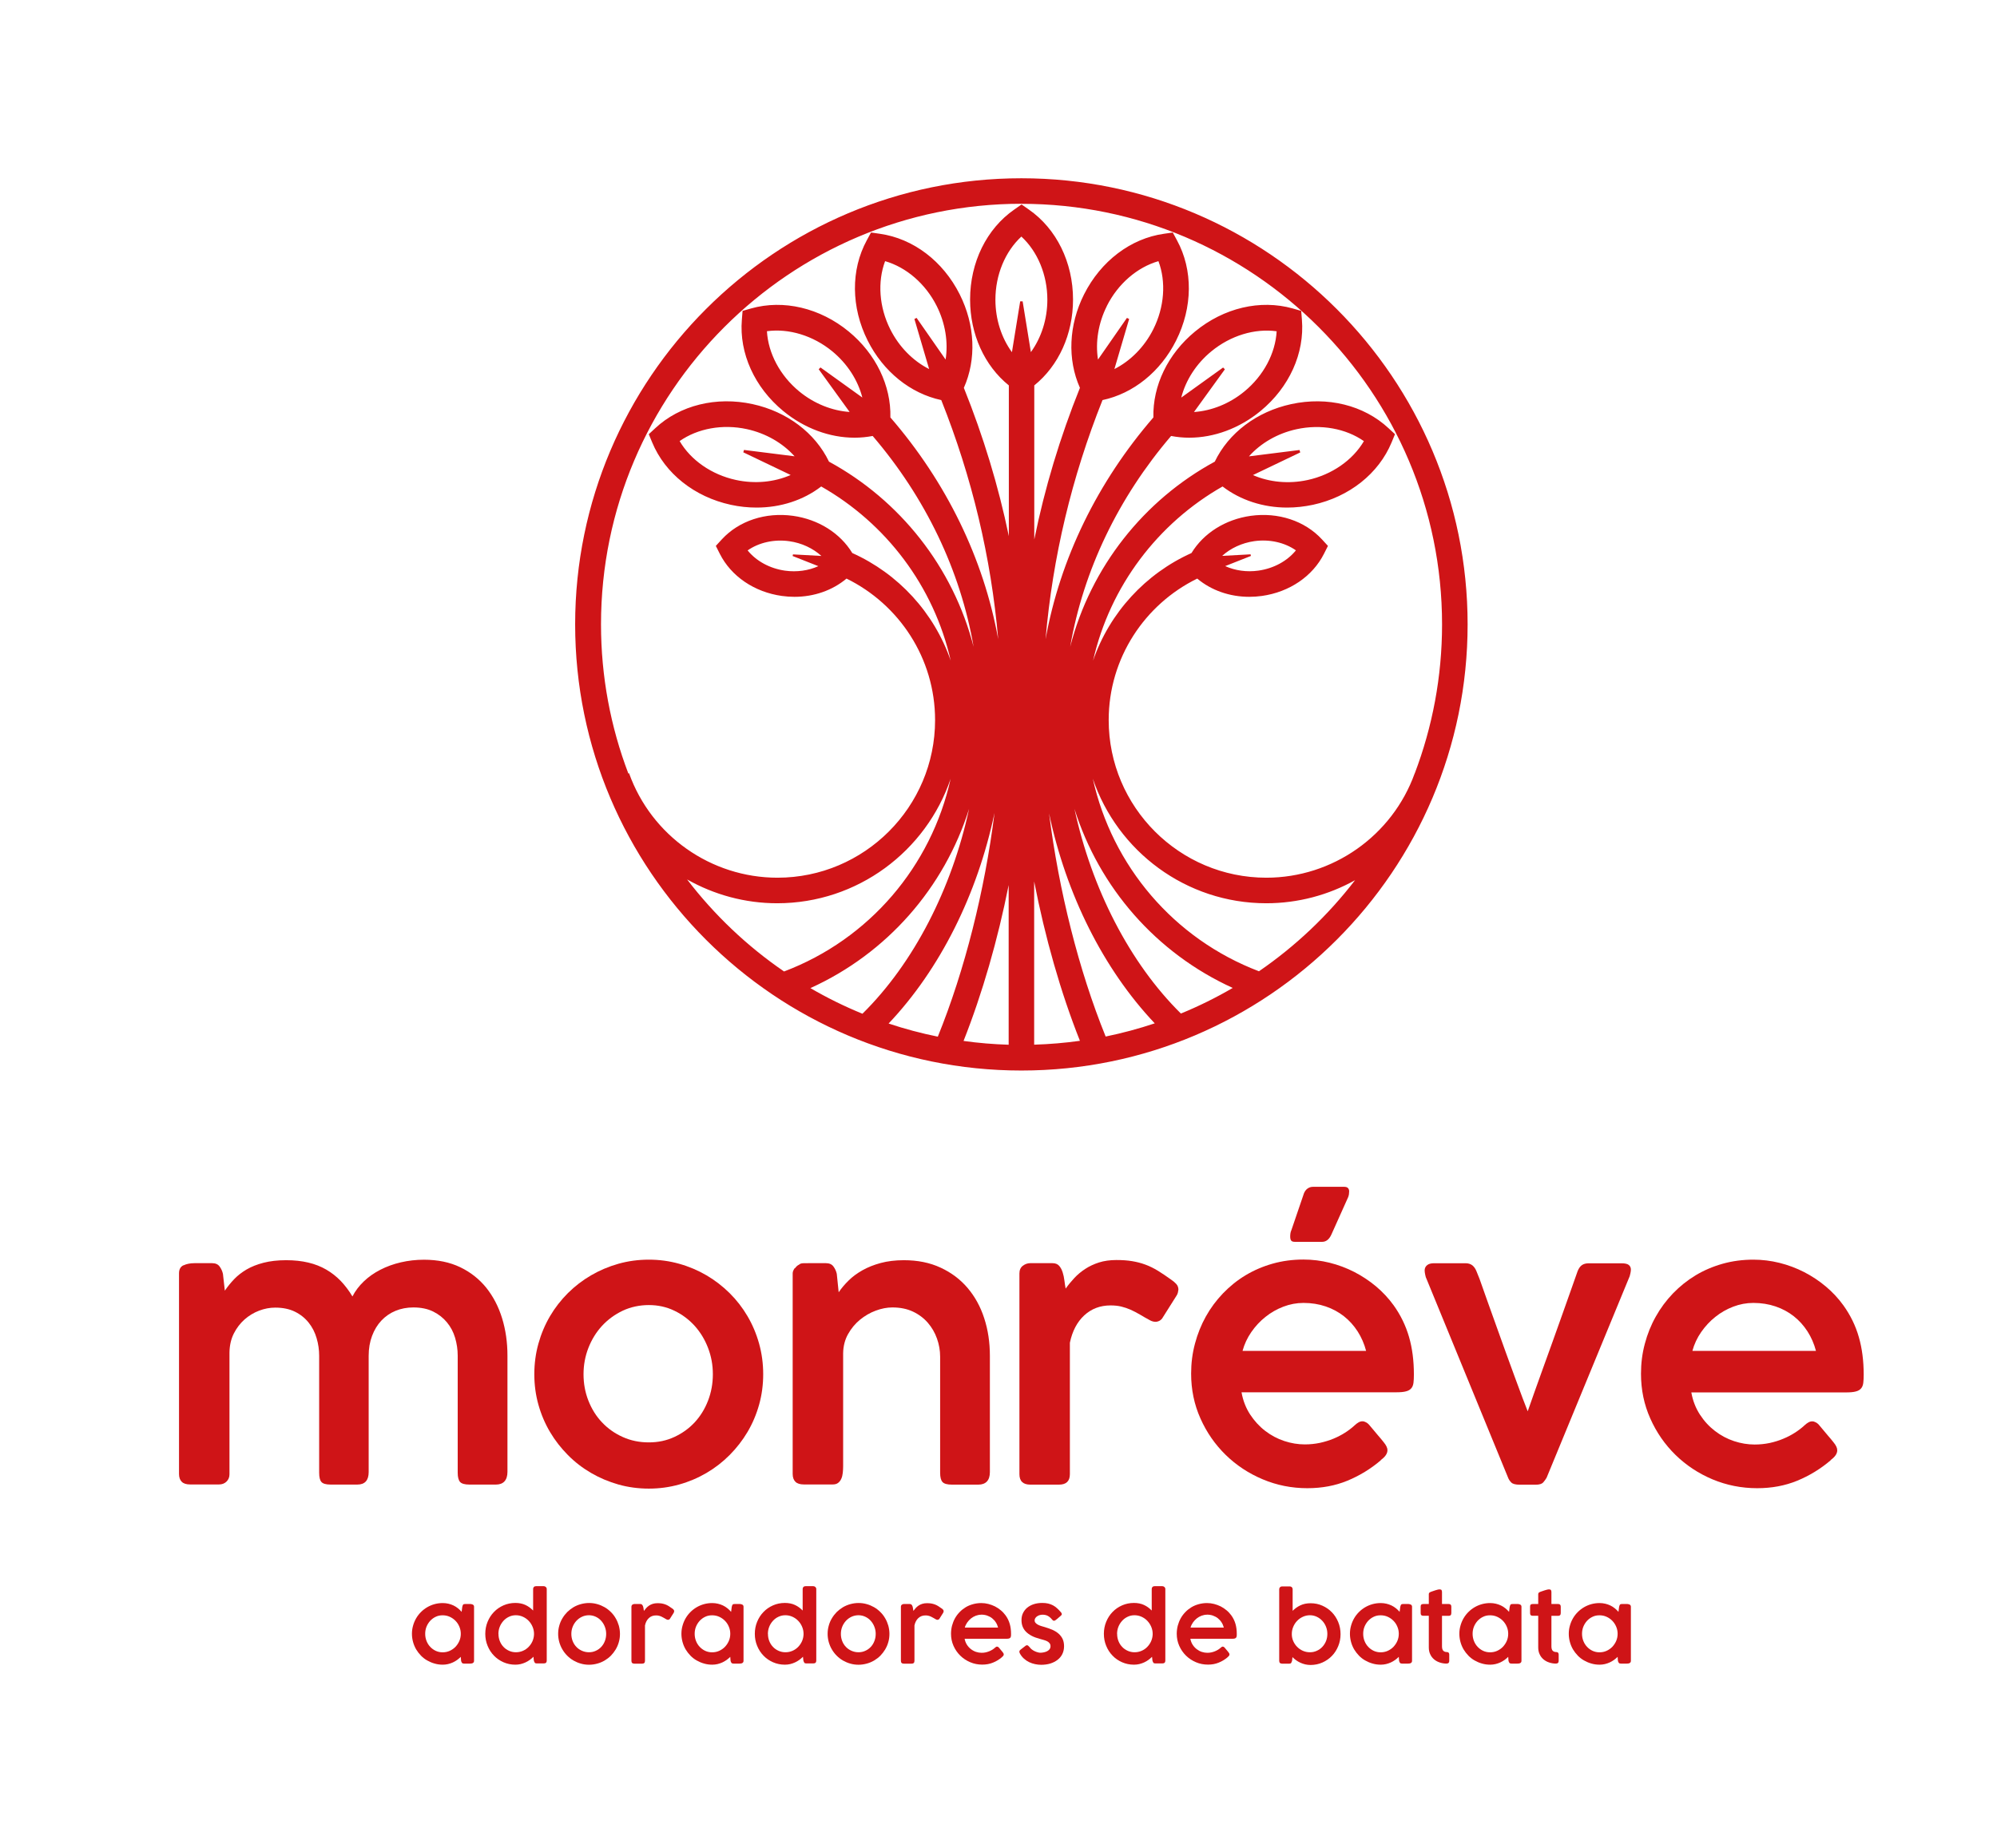 <svg width="336" height="311" viewBox="0 0 336 311" fill="none" xmlns="http://www.w3.org/2000/svg">
<path d="M30.87 212.95C31.37 212.71 31.99 212.58 32.73 212.58H35.69C36.26 212.58 36.68 212.77 36.95 213.14C37.22 213.51 37.41 213.93 37.51 214.38L37.83 217.21C38.28 216.54 38.8 215.9 39.39 215.28C39.98 214.66 40.68 214.12 41.49 213.64C42.3 213.17 43.25 212.79 44.34 212.51C45.43 212.23 46.69 212.08 48.14 212.08C49.51 212.08 50.75 212.21 51.87 212.48C52.99 212.74 53.99 213.14 54.89 213.66C55.79 214.18 56.6 214.82 57.33 215.57C58.05 216.33 58.71 217.19 59.3 218.18C59.77 217.26 60.41 216.41 61.21 215.65C62.01 214.88 62.94 214.23 63.99 213.69C65.04 213.15 66.19 212.73 67.44 212.44C68.69 212.15 69.99 212 71.34 212C73.65 212 75.68 212.42 77.43 213.26C79.18 214.1 80.64 215.26 81.82 216.72C82.99 218.19 83.88 219.9 84.48 221.85C85.08 223.81 85.38 225.9 85.38 228.13V247.7C85.38 248.4 85.21 248.94 84.88 249.3C84.55 249.66 84.07 249.84 83.44 249.84H78.98C78.2 249.84 77.67 249.69 77.41 249.4C77.15 249.11 77.01 248.59 77.01 247.85V228.15C77.01 227.11 76.86 226.11 76.57 225.13C76.28 224.15 75.82 223.29 75.2 222.54C74.58 221.79 73.81 221.18 72.88 220.72C71.95 220.26 70.84 220.03 69.55 220.03C68.47 220.03 67.47 220.22 66.55 220.6C65.63 220.98 64.84 221.53 64.17 222.24C63.5 222.95 62.98 223.81 62.6 224.82C62.22 225.83 62.03 226.94 62.03 228.18V247.73C62.03 249.14 61.39 249.84 60.12 249.84H55.63C54.85 249.84 54.33 249.69 54.08 249.4C53.82 249.11 53.7 248.59 53.7 247.85V228.18C53.7 227.16 53.56 226.17 53.27 225.2C52.99 224.23 52.55 223.37 51.95 222.61C51.35 221.85 50.59 221.23 49.65 220.76C48.71 220.29 47.59 220.06 46.3 220.06C45.4 220.06 44.5 220.23 43.6 220.57C42.7 220.91 41.88 221.41 41.15 222.05C40.42 222.7 39.81 223.49 39.34 224.42C38.87 225.36 38.63 226.42 38.61 227.61V248.1C38.61 248.61 38.44 249.02 38.11 249.34C37.78 249.66 37.36 249.82 36.85 249.82H32C31.35 249.82 30.88 249.67 30.58 249.37C30.28 249.07 30.12 248.63 30.12 248.06V214.29C30.12 213.62 30.37 213.17 30.87 212.93" fill="#CF1417"/>
<path d="M89.9 231.27C89.9 229.49 90.13 227.77 90.59 226.12C91.05 224.47 91.7 222.93 92.54 221.5C93.38 220.07 94.39 218.78 95.56 217.61C96.73 216.45 98.03 215.45 99.46 214.62C100.89 213.79 102.42 213.14 104.05 212.68C105.68 212.22 107.39 211.99 109.17 211.99C110.95 211.99 112.63 212.22 114.27 212.68C115.91 213.14 117.44 213.79 118.86 214.62C120.28 215.45 121.57 216.45 122.75 217.61C123.92 218.77 124.93 220.07 125.77 221.5C126.61 222.93 127.26 224.47 127.72 226.12C128.18 227.77 128.41 229.49 128.41 231.27C128.41 233.05 128.18 234.76 127.72 236.4C127.26 238.04 126.61 239.57 125.77 240.99C124.93 242.41 123.92 243.7 122.75 244.88C121.58 246.05 120.28 247.06 118.86 247.89C117.44 248.72 115.91 249.37 114.27 249.83C112.63 250.29 110.93 250.52 109.17 250.52C107.41 250.52 105.68 250.29 104.05 249.83C102.42 249.37 100.89 248.72 99.46 247.89C98.03 247.06 96.73 246.06 95.56 244.88C94.39 243.7 93.38 242.41 92.54 240.99C91.7 239.57 91.05 238.04 90.59 236.4C90.13 234.76 89.9 233.05 89.9 231.27ZM98.18 231.27C98.18 232.84 98.45 234.32 99 235.72C99.55 237.12 100.31 238.34 101.29 239.37C102.27 240.41 103.43 241.23 104.77 241.83C106.11 242.44 107.57 242.74 109.16 242.74C110.75 242.74 112.14 242.44 113.46 241.83C114.78 241.22 115.92 240.4 116.88 239.37C117.84 238.33 118.59 237.12 119.13 235.72C119.67 234.32 119.94 232.84 119.94 231.27C119.94 229.7 119.67 228.25 119.13 226.84C118.59 225.43 117.84 224.2 116.88 223.13C115.92 222.07 114.78 221.21 113.46 220.58C112.14 219.94 110.7 219.63 109.16 219.63C107.62 219.63 106.11 219.95 104.77 220.58C103.43 221.22 102.27 222.07 101.29 223.13C100.31 224.2 99.55 225.43 99 226.84C98.45 228.25 98.18 229.73 98.18 231.27Z" fill="#CF1417"/>
<path d="M133.76 213.43C133.99 213.12 134.22 212.92 134.43 212.84C134.59 212.68 134.82 212.6 135.13 212.59C135.44 212.59 135.74 212.58 136.01 212.58H138.97C139.54 212.58 139.96 212.77 140.23 213.14C140.5 213.51 140.69 213.92 140.79 214.37L141.11 217.48C141.56 216.81 142.11 216.16 142.77 215.51C143.42 214.86 144.2 214.29 145.1 213.78C146 213.27 147.03 212.86 148.18 212.55C149.33 212.24 150.64 212.08 152.08 212.08C154.39 212.08 156.44 212.49 158.25 213.33C160.05 214.16 161.57 215.3 162.8 216.75C164.03 218.2 164.97 219.9 165.6 221.86C166.24 223.82 166.55 225.92 166.55 228.17V247.74C166.55 248.44 166.38 248.97 166.05 249.32C165.72 249.67 165.24 249.85 164.61 249.85H160.15C159.37 249.85 158.84 249.7 158.58 249.41C158.31 249.12 158.18 248.6 158.18 247.85V228.31C158.18 227.27 158 226.26 157.65 225.27C157.3 224.28 156.79 223.4 156.11 222.61C155.43 221.83 154.6 221.2 153.6 220.73C152.6 220.26 151.45 220.03 150.14 220.03C149.24 220.03 148.31 220.21 147.34 220.57C146.37 220.93 145.49 221.45 144.68 222.11C143.88 222.77 143.21 223.58 142.68 224.53C142.15 225.48 141.88 226.55 141.86 227.74V246.75C141.86 247.12 141.84 247.49 141.8 247.86C141.76 248.23 141.68 248.57 141.55 248.86C141.42 249.15 141.24 249.39 141.01 249.56C140.78 249.74 140.47 249.82 140.1 249.82H135.25C134.61 249.82 134.13 249.67 133.83 249.37C133.53 249.07 133.37 248.63 133.37 248.06V214.29C133.37 214.02 133.49 213.72 133.72 213.41" fill="#CF1417"/>
<path d="M171.52 214.31C171.52 213.74 171.71 213.31 172.09 213.02C172.47 212.73 172.89 212.58 173.34 212.58H177.08C177.57 212.58 177.94 212.73 178.2 213.02C178.46 213.31 178.65 213.68 178.79 214.11C178.93 214.54 179.03 215.01 179.09 215.5C179.15 216 179.22 216.45 179.3 216.86C179.73 216.25 180.22 215.66 180.75 215.09C181.29 214.51 181.9 214 182.59 213.55C183.27 213.1 184.05 212.74 184.91 212.46C185.77 212.19 186.75 212.05 187.84 212.05C188.82 212.05 189.7 212.11 190.48 212.24C191.26 212.37 192.01 212.56 192.73 212.83C193.44 213.09 194.14 213.44 194.83 213.86C195.51 214.28 196.25 214.78 197.03 215.34C197.36 215.56 197.65 215.8 197.9 216.07C198.15 216.34 198.27 216.67 198.27 217.04C198.25 217.2 198.22 217.36 198.18 217.54C198.14 217.72 198.06 217.89 197.94 218.07L195.53 221.89C195.37 222.09 195.19 222.23 194.99 222.32C194.78 222.41 194.6 222.45 194.45 222.45C194.14 222.45 193.83 222.37 193.54 222.22C192.89 221.87 192.31 221.54 191.78 221.22C191.25 220.91 190.73 220.64 190.22 220.41C189.71 220.19 189.19 220.01 188.65 219.88C188.11 219.75 187.51 219.69 186.85 219.69C185.11 219.69 183.64 220.25 182.43 221.36C181.23 222.47 180.42 224.01 180.01 225.97V248.09C180.01 249.26 179.4 249.85 178.18 249.85H173.35C172.13 249.85 171.52 249.26 171.52 248.09V214.32V214.31Z" fill="#CF1417"/>
<path d="M232.35 245.73C230.63 247.2 228.74 248.35 226.7 249.19C224.66 250.03 222.41 250.45 219.96 250.45C217.32 250.45 214.81 249.95 212.44 248.95C210.07 247.95 208 246.58 206.22 244.84C204.44 243.1 203.02 241.06 201.98 238.72C200.93 236.38 200.41 233.86 200.41 231.16C200.41 229.42 200.62 227.74 201.06 226.11C201.49 224.49 202.1 222.97 202.89 221.55C203.68 220.13 204.65 218.83 205.78 217.65C206.92 216.47 208.18 215.45 209.58 214.61C210.98 213.77 212.5 213.12 214.13 212.66C215.76 212.2 217.49 211.97 219.31 211.97C220.8 211.97 222.27 212.15 223.72 212.51C225.17 212.87 226.54 213.39 227.84 214.05C229.14 214.72 230.36 215.52 231.5 216.47C232.63 217.42 233.63 218.49 234.49 219.68C235.66 221.32 236.52 223.09 237.07 224.99C237.62 226.89 237.89 228.99 237.89 231.3C237.89 231.87 237.87 232.34 237.82 232.72C237.77 233.1 237.65 233.41 237.45 233.64C237.25 233.88 236.96 234.05 236.57 234.15C236.18 234.26 235.63 234.31 234.93 234.31H208.89C209.14 235.72 209.63 236.96 210.34 238.05C211.05 239.13 211.9 240.06 212.88 240.81C213.86 241.56 214.93 242.13 216.08 242.51C217.23 242.89 218.39 243.08 219.54 243.08C220.42 243.08 221.27 242.99 222.08 242.82C222.89 242.64 223.65 242.41 224.35 242.12C225.05 241.83 225.71 241.49 226.3 241.11C226.9 240.73 227.42 240.33 227.87 239.92C227.87 239.9 227.87 239.89 227.9 239.89C228.13 239.67 228.36 239.5 228.57 239.38C228.78 239.25 229.01 239.19 229.25 239.19C229.43 239.19 229.63 239.25 229.85 239.37C230.08 239.49 230.29 239.68 230.51 239.96C231.04 240.61 231.49 241.14 231.86 241.57C232.23 242 232.54 242.36 232.77 242.66C233.01 242.95 233.18 243.21 233.28 243.42C233.39 243.64 233.44 243.85 233.44 244.07C233.44 244.62 233.07 245.17 232.32 245.71M219.31 219.27C218.16 219.27 217.03 219.48 215.93 219.9C214.83 220.32 213.83 220.89 212.92 221.62C212.01 222.34 211.22 223.19 210.54 224.17C209.86 225.15 209.37 226.21 209.06 227.34H229.85C229.54 226.15 229.06 225.06 228.43 224.07C227.79 223.08 227.03 222.23 226.13 221.52C225.23 220.81 224.2 220.25 223.05 219.86C221.9 219.47 220.65 219.27 219.32 219.27M219.34 200.96C219.49 200.53 219.72 200.22 220 200.02C220.28 199.82 220.59 199.73 220.92 199.73H226.15C226.46 199.73 226.68 199.8 226.81 199.95C226.94 200.1 227 200.28 227 200.49C227 200.65 226.98 200.82 226.96 201C226.93 201.18 226.88 201.37 226.8 201.54L224.01 207.76C223.64 208.58 223.12 208.99 222.45 208.99H217.87C217.54 208.99 217.32 208.91 217.23 208.76C217.13 208.6 217.08 208.42 217.08 208.2C217.08 208 217.08 207.81 217.11 207.61C217.13 207.41 217.19 207.21 217.29 206.99L219.35 200.95L219.34 200.96Z" fill="#CF1417"/>
<path d="M239.9 214.96C239.86 214.8 239.83 214.67 239.8 214.55C239.77 214.43 239.75 214.3 239.73 214.17C239.71 214.03 239.7 213.92 239.7 213.82C239.7 213.45 239.83 213.15 240.1 212.93C240.36 212.7 240.76 212.59 241.29 212.59H246.57C247.04 212.59 247.42 212.71 247.72 212.94C248.01 213.17 248.25 213.51 248.42 213.94L248.95 215.26C249.34 216.37 249.79 217.63 250.28 219.02C250.78 220.41 251.29 221.84 251.82 223.32C252.35 224.8 252.88 226.26 253.4 227.72C253.93 229.18 254.43 230.55 254.9 231.83C255.37 233.11 255.79 234.25 256.16 235.23C256.53 236.22 256.83 236.98 257.04 237.51C257.37 236.55 257.76 235.45 258.2 234.21C258.64 232.97 259.11 231.65 259.62 230.25C260.13 228.85 260.65 227.41 261.18 225.92C261.71 224.43 262.23 222.98 262.74 221.55C263.25 220.12 263.73 218.76 264.19 217.46C264.65 216.16 265.07 214.98 265.44 213.92C265.63 213.45 265.87 213.11 266.16 212.91C266.44 212.71 266.83 212.6 267.32 212.6H272.81C273.42 212.6 273.83 212.7 274.06 212.89C274.29 213.09 274.4 213.34 274.4 213.65C274.4 213.81 274.38 214 274.33 214.24C274.28 214.47 274.24 214.65 274.2 214.77L260.22 248.69C260.06 248.96 259.87 249.23 259.65 249.48C259.42 249.73 259.01 249.86 258.4 249.86H255.7C255 249.86 254.52 249.74 254.28 249.49C254.04 249.25 253.85 248.98 253.74 248.68L239.91 214.97L239.9 214.96Z" fill="#CF1417"/>
<path d="M308.04 245.73C306.32 247.2 304.43 248.35 302.39 249.19C300.34 250.03 298.1 250.45 295.65 250.45C293.01 250.45 290.5 249.95 288.13 248.96C285.76 247.96 283.69 246.59 281.91 244.85C280.13 243.11 278.71 241.07 277.67 238.73C276.62 236.39 276.1 233.88 276.1 231.18C276.1 229.44 276.31 227.76 276.75 226.13C277.18 224.51 277.79 222.98 278.59 221.57C279.38 220.15 280.35 218.85 281.48 217.67C282.62 216.49 283.88 215.48 285.28 214.63C286.68 213.79 288.2 213.14 289.83 212.68C291.46 212.22 293.19 211.99 295.01 211.99C296.5 211.99 297.96 212.17 299.41 212.53C300.86 212.89 302.23 213.41 303.53 214.07C304.83 214.74 306.05 215.54 307.18 216.49C308.32 217.44 309.31 218.51 310.17 219.7C311.34 221.34 312.21 223.11 312.75 225.01C313.3 226.91 313.57 229.01 313.57 231.32C313.57 231.89 313.55 232.36 313.5 232.74C313.45 233.12 313.33 233.43 313.13 233.66C312.93 233.9 312.64 234.07 312.25 234.17C311.86 234.28 311.31 234.33 310.61 234.33H284.57C284.82 235.74 285.31 236.98 286.02 238.07C286.73 239.16 287.58 240.08 288.56 240.83C289.54 241.58 290.61 242.15 291.76 242.53C292.91 242.91 294.07 243.1 295.22 243.1C296.1 243.1 296.95 243.01 297.76 242.84C298.57 242.66 299.33 242.43 300.03 242.13C300.74 241.84 301.39 241.5 301.98 241.12C302.58 240.74 303.1 240.34 303.55 239.93C303.55 239.91 303.55 239.9 303.58 239.9C303.81 239.68 304.04 239.51 304.25 239.39C304.46 239.26 304.69 239.2 304.93 239.2C305.11 239.2 305.31 239.26 305.53 239.38C305.76 239.5 305.98 239.69 306.19 239.97C306.72 240.62 307.17 241.15 307.54 241.58C307.91 242.01 308.22 242.37 308.45 242.67C308.69 242.96 308.86 243.22 308.96 243.43C309.07 243.65 309.12 243.86 309.12 244.08C309.12 244.63 308.75 245.18 308 245.72M295 219.27C293.84 219.27 292.72 219.48 291.62 219.9C290.52 220.32 289.52 220.89 288.61 221.62C287.7 222.34 286.91 223.2 286.23 224.17C285.55 225.15 285.06 226.2 284.75 227.34H305.54C305.23 226.15 304.75 225.06 304.12 224.07C303.48 223.08 302.72 222.23 301.82 221.52C300.92 220.81 299.89 220.25 298.74 219.86C297.59 219.47 296.34 219.27 295.01 219.27" fill="#CF1417"/>
<path d="M79.76 279.51C79.76 279.6 79.74 279.68 79.7 279.74C79.66 279.8 79.61 279.85 79.55 279.88C79.49 279.91 79.41 279.94 79.33 279.95C79.25 279.96 79.16 279.97 79.07 279.97H78.08C77.91 279.97 77.79 279.93 77.73 279.84C77.66 279.75 77.61 279.64 77.58 279.5L77.53 278.83C77.35 279.01 77.14 279.19 76.92 279.35C76.69 279.51 76.46 279.65 76.2 279.77C75.94 279.89 75.67 279.98 75.38 280.05C75.09 280.12 74.79 280.15 74.49 280.15C74.01 280.15 73.56 280.09 73.12 279.96C72.68 279.84 72.27 279.66 71.88 279.44C71.49 279.22 71.14 278.95 70.83 278.63C70.52 278.31 70.25 277.96 70.02 277.58C69.8 277.2 69.62 276.78 69.5 276.34C69.38 275.9 69.31 275.44 69.31 274.96C69.31 274.48 69.37 274.02 69.5 273.58C69.62 273.14 69.8 272.72 70.02 272.34C70.24 271.96 70.51 271.61 70.83 271.29C71.14 270.98 71.49 270.71 71.88 270.48C72.26 270.26 72.68 270.08 73.12 269.96C73.56 269.84 74.02 269.78 74.49 269.78C74.83 269.78 75.15 269.82 75.45 269.89C75.75 269.96 76.04 270.06 76.31 270.19C76.57 270.32 76.82 270.47 77.05 270.66C77.28 270.84 77.48 271.04 77.67 271.26L77.78 270.41C77.81 270.31 77.83 270.24 77.85 270.18C77.87 270.12 77.9 270.07 77.94 270.03C77.97 269.99 78.02 269.97 78.07 269.96C78.12 269.95 78.19 269.94 78.27 269.94H79.06C79.15 269.94 79.23 269.94 79.31 269.96C79.39 269.98 79.47 270 79.54 270.03C79.61 270.07 79.66 270.11 79.7 270.17C79.74 270.23 79.76 270.3 79.76 270.39V279.51ZM71.54 274.95C71.54 275.37 71.61 275.77 71.76 276.15C71.91 276.53 72.11 276.86 72.38 277.14C72.64 277.42 72.95 277.65 73.31 277.82C73.66 277.98 74.05 278.07 74.47 278.07C74.89 278.07 75.3 277.99 75.67 277.82C76.04 277.65 76.36 277.43 76.64 277.14C76.91 276.85 77.13 276.52 77.29 276.15C77.45 275.77 77.53 275.38 77.53 274.95C77.53 274.52 77.45 274.14 77.29 273.76C77.13 273.38 76.92 273.05 76.64 272.77C76.37 272.49 76.04 272.26 75.67 272.09C75.3 271.92 74.9 271.84 74.47 271.84C74.04 271.84 73.66 271.92 73.31 272.09C72.95 272.26 72.64 272.49 72.38 272.77C72.12 273.06 71.91 273.39 71.76 273.76C71.61 274.14 71.54 274.53 71.54 274.95Z" fill="#CF1417"/>
<path d="M89.74 278.83C89.56 279.01 89.35 279.19 89.13 279.35C88.91 279.51 88.67 279.65 88.41 279.77C88.15 279.89 87.88 279.98 87.6 280.05C87.31 280.12 87.01 280.15 86.7 280.15C85.99 280.15 85.33 280.01 84.71 279.74C84.1 279.47 83.56 279.1 83.11 278.63C82.65 278.16 82.3 277.61 82.04 276.98C81.78 276.35 81.65 275.68 81.65 274.96C81.65 274.24 81.78 273.56 82.04 272.93C82.3 272.3 82.65 271.75 83.11 271.28C83.56 270.81 84.1 270.44 84.71 270.17C85.33 269.9 85.99 269.76 86.7 269.76C87.34 269.76 87.91 269.87 88.4 270.1C88.89 270.33 89.32 270.64 89.7 271.04V267.41C89.7 267.27 89.74 267.16 89.83 267.07C89.91 266.98 90.04 266.94 90.19 266.94H91.49C91.61 266.94 91.73 266.98 91.83 267.07C91.93 267.16 91.99 267.27 91.99 267.41V279.47C91.99 279.79 91.82 279.94 91.48 279.94H90.3C90.14 279.94 90.03 279.9 89.98 279.82C89.92 279.74 89.87 279.62 89.82 279.46L89.75 278.79L89.74 278.83ZM83.87 274.97C83.87 275.39 83.94 275.79 84.09 276.17C84.24 276.55 84.44 276.87 84.71 277.15C84.97 277.43 85.28 277.65 85.64 277.81C85.99 277.97 86.38 278.06 86.8 278.06C87.22 278.06 87.61 277.98 87.98 277.82C88.35 277.66 88.67 277.44 88.94 277.16C89.21 276.88 89.43 276.56 89.59 276.2C89.75 275.83 89.84 275.44 89.85 275.03V274.97C89.85 274.55 89.77 274.16 89.61 273.78C89.45 273.4 89.24 273.07 88.96 272.78C88.69 272.49 88.36 272.26 87.99 272.09C87.62 271.92 87.22 271.83 86.79 271.83C86.36 271.83 85.98 271.92 85.63 272.09C85.27 272.26 84.96 272.49 84.7 272.78C84.44 273.07 84.23 273.4 84.08 273.78C83.93 274.16 83.86 274.56 83.86 274.97" fill="#CF1417"/>
<path d="M93.91 274.97C93.91 274.49 93.97 274.03 94.1 273.58C94.22 273.13 94.4 272.72 94.63 272.34C94.86 271.95 95.13 271.61 95.44 271.29C95.76 270.98 96.11 270.71 96.49 270.48C96.87 270.26 97.29 270.08 97.73 269.96C98.17 269.84 98.63 269.77 99.11 269.77C99.59 269.77 100.04 269.83 100.49 269.96C100.93 270.08 101.34 270.26 101.73 270.48C102.11 270.7 102.46 270.97 102.78 271.29C103.1 271.6 103.37 271.95 103.59 272.34C103.82 272.72 103.99 273.14 104.12 273.58C104.24 274.02 104.31 274.49 104.31 274.97C104.31 275.45 104.25 275.91 104.12 276.35C104 276.79 103.82 277.2 103.59 277.59C103.36 277.97 103.09 278.32 102.78 278.64C102.46 278.96 102.11 279.22 101.73 279.45C101.35 279.67 100.94 279.85 100.49 279.97C100.05 280.09 99.59 280.16 99.11 280.16C98.63 280.16 98.17 280.1 97.73 279.97C97.29 279.85 96.88 279.67 96.49 279.45C96.11 279.23 95.76 278.96 95.44 278.64C95.12 278.32 94.85 277.97 94.63 277.59C94.4 277.21 94.23 276.8 94.1 276.35C93.98 275.91 93.91 275.45 93.91 274.97ZM96.13 274.97C96.13 275.39 96.2 275.79 96.35 276.17C96.5 276.55 96.7 276.87 96.97 277.15C97.23 277.43 97.55 277.65 97.91 277.81C98.27 277.97 98.67 278.06 99.09 278.06C99.51 278.06 99.89 277.98 100.25 277.81C100.61 277.65 100.91 277.43 101.17 277.15C101.43 276.87 101.63 276.54 101.77 276.17C101.92 275.79 101.99 275.39 101.99 274.97C101.99 274.55 101.92 274.16 101.77 273.78C101.63 273.4 101.42 273.07 101.17 272.78C100.91 272.49 100.61 272.26 100.25 272.09C99.89 271.92 99.51 271.83 99.09 271.83C98.67 271.83 98.27 271.92 97.91 272.09C97.55 272.26 97.24 272.49 96.97 272.78C96.71 273.07 96.5 273.4 96.35 273.78C96.2 274.16 96.13 274.56 96.13 274.97Z" fill="#CF1417"/>
<path d="M106.24 270.41C106.24 270.26 106.29 270.14 106.39 270.06C106.49 269.98 106.61 269.94 106.73 269.94H107.74C107.87 269.94 107.97 269.98 108.04 270.06C108.11 270.14 108.16 270.24 108.2 270.35C108.24 270.47 108.26 270.59 108.28 270.73C108.29 270.86 108.31 270.99 108.34 271.1C108.46 270.94 108.59 270.78 108.73 270.62C108.87 270.46 109.04 270.33 109.22 270.2C109.4 270.08 109.61 269.98 109.84 269.91C110.07 269.84 110.33 269.8 110.63 269.8C110.89 269.8 111.13 269.82 111.34 269.85C111.55 269.89 111.75 269.94 111.94 270.01C112.13 270.08 112.32 270.17 112.51 270.29C112.69 270.4 112.89 270.54 113.1 270.69C113.19 270.75 113.27 270.81 113.33 270.89C113.4 270.96 113.43 271.05 113.43 271.15C113.43 271.19 113.42 271.24 113.41 271.28C113.4 271.33 113.38 271.38 113.35 271.42L112.7 272.45C112.66 272.5 112.61 272.54 112.55 272.56C112.5 272.58 112.45 272.6 112.4 272.6C112.32 272.6 112.24 272.58 112.16 272.54C111.99 272.45 111.83 272.36 111.69 272.27C111.55 272.19 111.41 272.11 111.27 272.05C111.13 271.99 110.99 271.94 110.85 271.91C110.7 271.87 110.54 271.86 110.36 271.86C109.89 271.86 109.49 272.01 109.17 272.31C108.85 272.61 108.63 273.02 108.52 273.55V279.51C108.52 279.83 108.36 279.98 108.03 279.98H106.73C106.4 279.98 106.24 279.82 106.24 279.51V270.42V270.41Z" fill="#CF1417"/>
<path d="M125.1 279.51C125.1 279.6 125.08 279.68 125.04 279.74C125 279.8 124.95 279.85 124.89 279.88C124.83 279.91 124.75 279.94 124.67 279.95C124.59 279.96 124.5 279.97 124.41 279.97H123.42C123.25 279.97 123.13 279.93 123.07 279.84C123 279.75 122.95 279.64 122.92 279.5L122.87 278.83C122.69 279.01 122.48 279.19 122.26 279.35C122.03 279.51 121.8 279.65 121.54 279.77C121.28 279.89 121.01 279.98 120.72 280.05C120.43 280.12 120.13 280.15 119.83 280.15C119.35 280.15 118.9 280.09 118.46 279.96C118.02 279.84 117.61 279.66 117.22 279.44C116.83 279.22 116.48 278.95 116.17 278.63C115.86 278.31 115.59 277.96 115.36 277.58C115.14 277.2 114.96 276.78 114.84 276.34C114.72 275.9 114.65 275.44 114.65 274.96C114.65 274.48 114.71 274.02 114.84 273.58C114.96 273.14 115.14 272.72 115.36 272.34C115.58 271.96 115.85 271.61 116.17 271.29C116.48 270.98 116.83 270.71 117.22 270.48C117.6 270.26 118.02 270.08 118.46 269.96C118.9 269.84 119.36 269.78 119.83 269.78C120.17 269.78 120.49 269.82 120.79 269.89C121.09 269.96 121.38 270.06 121.65 270.19C121.91 270.32 122.16 270.47 122.39 270.66C122.62 270.84 122.82 271.04 123.01 271.26L123.12 270.41C123.15 270.31 123.17 270.24 123.19 270.18C123.21 270.12 123.24 270.07 123.28 270.03C123.31 269.99 123.36 269.97 123.41 269.96C123.46 269.95 123.53 269.94 123.61 269.94H124.4C124.49 269.94 124.57 269.94 124.65 269.96C124.73 269.98 124.81 270 124.88 270.03C124.95 270.07 125 270.11 125.04 270.17C125.08 270.23 125.1 270.3 125.1 270.39V279.51ZM116.88 274.95C116.88 275.37 116.95 275.77 117.1 276.15C117.25 276.53 117.45 276.86 117.72 277.14C117.98 277.42 118.29 277.65 118.65 277.82C119 277.98 119.39 278.07 119.81 278.07C120.23 278.07 120.64 277.99 121.01 277.82C121.38 277.65 121.7 277.43 121.98 277.14C122.25 276.85 122.47 276.52 122.63 276.15C122.79 275.77 122.87 275.38 122.87 274.95C122.87 274.52 122.79 274.14 122.63 273.76C122.47 273.38 122.26 273.05 121.98 272.77C121.71 272.49 121.38 272.26 121.01 272.09C120.64 271.92 120.24 271.84 119.81 271.84C119.38 271.84 119 271.92 118.65 272.09C118.29 272.26 117.98 272.49 117.72 272.77C117.46 273.06 117.25 273.39 117.1 273.76C116.95 274.14 116.88 274.53 116.88 274.95Z" fill="#CF1417"/>
<path d="M135.09 278.83C134.91 279.01 134.7 279.19 134.48 279.35C134.26 279.51 134.02 279.65 133.76 279.77C133.5 279.89 133.23 279.98 132.95 280.05C132.66 280.12 132.36 280.15 132.05 280.15C131.34 280.15 130.68 280.01 130.06 279.74C129.45 279.47 128.91 279.1 128.46 278.63C128 278.16 127.65 277.61 127.39 276.98C127.13 276.35 127 275.68 127 274.96C127 274.24 127.13 273.56 127.39 272.93C127.65 272.3 128 271.75 128.46 271.28C128.91 270.81 129.45 270.44 130.06 270.17C130.67 269.9 131.34 269.76 132.05 269.76C132.69 269.76 133.26 269.87 133.75 270.1C134.24 270.33 134.67 270.64 135.05 271.04V267.41C135.05 267.27 135.09 267.16 135.18 267.07C135.26 266.98 135.39 266.94 135.54 266.94H136.84C136.96 266.94 137.08 266.98 137.18 267.07C137.28 267.16 137.34 267.27 137.34 267.41V279.47C137.34 279.79 137.17 279.94 136.83 279.94H135.65C135.49 279.94 135.38 279.9 135.33 279.82C135.27 279.74 135.22 279.62 135.17 279.46L135.1 278.79L135.09 278.83ZM129.21 274.97C129.21 275.39 129.28 275.79 129.43 276.17C129.58 276.55 129.78 276.87 130.05 277.15C130.31 277.43 130.62 277.65 130.98 277.81C131.34 277.97 131.72 278.06 132.15 278.06C132.58 278.06 132.96 277.98 133.33 277.82C133.7 277.66 134.02 277.44 134.29 277.16C134.56 276.88 134.78 276.56 134.94 276.2C135.1 275.83 135.19 275.44 135.2 275.03V274.97C135.2 274.55 135.12 274.16 134.96 273.78C134.8 273.4 134.59 273.07 134.31 272.78C134.04 272.49 133.71 272.26 133.34 272.09C132.97 271.92 132.57 271.83 132.14 271.83C131.71 271.83 131.33 271.92 130.97 272.09C130.61 272.26 130.3 272.49 130.04 272.78C129.78 273.07 129.57 273.4 129.42 273.78C129.27 274.16 129.2 274.56 129.2 274.97" fill="#CF1417"/>
<path d="M139.25 274.97C139.25 274.49 139.31 274.03 139.44 273.58C139.56 273.13 139.74 272.72 139.97 272.34C140.2 271.95 140.47 271.61 140.78 271.29C141.1 270.98 141.45 270.71 141.83 270.48C142.21 270.26 142.63 270.08 143.07 269.96C143.51 269.84 143.97 269.77 144.45 269.77C144.93 269.77 145.38 269.83 145.83 269.96C146.27 270.08 146.68 270.26 147.07 270.48C147.45 270.7 147.8 270.97 148.12 271.29C148.44 271.6 148.71 271.95 148.93 272.34C149.16 272.72 149.33 273.14 149.46 273.58C149.58 274.02 149.65 274.49 149.65 274.97C149.65 275.45 149.59 275.91 149.46 276.35C149.34 276.79 149.16 277.2 148.93 277.59C148.7 277.97 148.43 278.32 148.12 278.64C147.8 278.96 147.45 279.22 147.07 279.45C146.69 279.67 146.28 279.85 145.83 279.97C145.39 280.09 144.93 280.16 144.45 280.16C143.97 280.16 143.51 280.1 143.07 279.97C142.63 279.85 142.22 279.67 141.83 279.45C141.45 279.23 141.1 278.96 140.78 278.64C140.46 278.32 140.19 277.97 139.97 277.59C139.74 277.21 139.57 276.8 139.44 276.35C139.32 275.91 139.25 275.45 139.25 274.97ZM141.48 274.97C141.48 275.39 141.55 275.79 141.7 276.17C141.85 276.55 142.05 276.87 142.32 277.15C142.58 277.43 142.9 277.65 143.26 277.81C143.62 277.97 144.02 278.06 144.44 278.06C144.86 278.06 145.24 277.98 145.6 277.81C145.96 277.65 146.26 277.43 146.52 277.15C146.78 276.87 146.98 276.54 147.12 276.17C147.27 275.79 147.34 275.39 147.34 274.97C147.34 274.55 147.27 274.16 147.12 273.78C146.98 273.4 146.77 273.07 146.52 272.78C146.26 272.49 145.96 272.26 145.6 272.09C145.24 271.92 144.86 271.83 144.44 271.83C144.02 271.83 143.62 271.92 143.26 272.09C142.9 272.26 142.59 272.49 142.32 272.78C142.06 273.07 141.85 273.4 141.7 273.78C141.55 274.16 141.48 274.56 141.48 274.97Z" fill="#CF1417"/>
<path d="M151.58 270.41C151.58 270.26 151.63 270.14 151.73 270.06C151.83 269.98 151.95 269.94 152.07 269.94H153.08C153.21 269.94 153.31 269.98 153.38 270.06C153.45 270.14 153.5 270.24 153.54 270.35C153.58 270.47 153.6 270.59 153.62 270.73C153.64 270.86 153.65 270.99 153.68 271.1C153.8 270.94 153.93 270.78 154.07 270.62C154.21 270.46 154.38 270.33 154.56 270.2C154.74 270.08 154.95 269.98 155.18 269.91C155.41 269.84 155.67 269.8 155.97 269.8C156.23 269.8 156.47 269.82 156.68 269.85C156.89 269.89 157.09 269.94 157.28 270.01C157.47 270.08 157.66 270.17 157.85 270.29C158.03 270.4 158.23 270.54 158.44 270.69C158.53 270.75 158.61 270.81 158.67 270.89C158.74 270.96 158.77 271.05 158.77 271.15C158.77 271.19 158.76 271.24 158.75 271.28C158.74 271.33 158.72 271.38 158.69 271.42L158.04 272.45C158 272.5 157.95 272.54 157.89 272.56C157.84 272.58 157.79 272.6 157.74 272.6C157.66 272.6 157.58 272.58 157.5 272.54C157.33 272.45 157.17 272.36 157.03 272.27C156.89 272.19 156.75 272.11 156.61 272.05C156.47 271.99 156.33 271.94 156.19 271.91C156.04 271.87 155.88 271.86 155.7 271.86C155.23 271.86 154.84 272.01 154.51 272.31C154.19 272.61 153.97 273.02 153.86 273.55V279.51C153.86 279.83 153.7 279.98 153.37 279.98H152.07C151.74 279.98 151.58 279.82 151.58 279.51V270.42V270.41Z" fill="#CF1417"/>
<path d="M168.6 278.87C168.14 279.27 167.63 279.58 167.08 279.8C166.53 280.03 165.93 280.14 165.27 280.14C164.56 280.14 163.88 280.01 163.25 279.74C162.61 279.47 162.05 279.1 161.57 278.63C161.09 278.16 160.71 277.61 160.43 276.98C160.15 276.35 160.01 275.67 160.01 274.95C160.01 274.48 160.07 274.03 160.18 273.59C160.3 273.15 160.46 272.74 160.67 272.36C160.88 271.98 161.14 271.63 161.45 271.31C161.75 270.99 162.1 270.72 162.47 270.49C162.85 270.26 163.26 270.09 163.7 269.97C164.14 269.85 164.6 269.78 165.1 269.78C165.5 269.78 165.9 269.83 166.29 269.93C166.68 270.03 167.05 270.17 167.4 270.34C167.75 270.52 168.08 270.74 168.38 270.99C168.69 271.24 168.95 271.53 169.19 271.85C169.51 272.29 169.74 272.77 169.89 273.28C170.04 273.79 170.11 274.36 170.11 274.98C170.11 275.13 170.11 275.26 170.09 275.36C170.08 275.46 170.04 275.54 169.99 275.61C169.94 275.67 169.86 275.72 169.75 275.75C169.64 275.78 169.5 275.79 169.31 275.79H162.3C162.37 276.17 162.5 276.5 162.69 276.8C162.88 277.09 163.11 277.34 163.37 277.54C163.63 277.74 163.92 277.9 164.23 278C164.54 278.1 164.85 278.15 165.16 278.15C165.4 278.15 165.62 278.13 165.84 278.08C166.06 278.03 166.26 277.97 166.45 277.89C166.64 277.81 166.81 277.72 166.98 277.62C167.14 277.52 167.28 277.41 167.4 277.3C167.46 277.24 167.52 277.2 167.58 277.16C167.64 277.12 167.7 277.11 167.76 277.11C167.81 277.11 167.86 277.13 167.92 277.16C167.98 277.19 168.04 277.24 168.1 277.32C168.24 277.49 168.36 277.64 168.46 277.75C168.56 277.87 168.64 277.96 168.7 278.04C168.76 278.12 168.81 278.19 168.84 278.25C168.87 278.31 168.88 278.37 168.88 278.43C168.88 278.58 168.78 278.72 168.58 278.87M165.09 271.74C164.78 271.74 164.48 271.8 164.18 271.91C163.89 272.02 163.61 272.18 163.37 272.37C163.13 272.57 162.91 272.8 162.73 273.06C162.55 273.32 162.41 273.61 162.33 273.91H167.93C167.85 273.59 167.72 273.29 167.55 273.03C167.38 272.76 167.17 272.54 166.93 272.34C166.69 272.15 166.41 272 166.1 271.89C165.79 271.78 165.45 271.73 165.1 271.73" fill="#CF1417"/>
<path d="M173.19 277.14C173.3 277.31 173.44 277.46 173.61 277.59C173.78 277.72 173.95 277.82 174.13 277.9C174.31 277.98 174.48 278.04 174.64 278.08C174.8 278.12 174.93 278.14 175.02 278.14C175.17 278.14 175.34 278.13 175.54 278.09C175.74 278.06 175.93 278 176.11 277.92C176.29 277.84 176.44 277.73 176.56 277.59C176.68 277.45 176.75 277.27 176.75 277.06C176.75 276.85 176.7 276.68 176.6 276.55C176.5 276.42 176.37 276.31 176.21 276.22C176.04 276.13 175.85 276.06 175.64 276C175.43 275.94 175.2 275.88 174.96 275.81C174.41 275.66 173.94 275.49 173.55 275.28C173.16 275.07 172.84 274.83 172.59 274.57C172.34 274.31 172.16 274.01 172.04 273.69C171.92 273.37 171.87 273.02 171.87 272.64C171.87 272.21 171.95 271.82 172.12 271.47C172.29 271.12 172.53 270.81 172.83 270.56C173.14 270.31 173.5 270.11 173.93 269.97C174.36 269.83 174.84 269.76 175.36 269.76C175.73 269.76 176.06 269.79 176.35 269.86C176.64 269.93 176.91 270.03 177.16 270.16C177.41 270.29 177.64 270.46 177.86 270.66C178.08 270.86 178.3 271.09 178.53 271.36C178.61 271.46 178.65 271.55 178.65 271.64C178.65 271.74 178.6 271.82 178.49 271.91C178.41 271.97 178.32 272.05 178.21 272.15C178.1 272.24 177.99 272.34 177.89 272.43C177.78 272.52 177.68 272.6 177.59 272.66C177.49 272.72 177.42 272.76 177.35 272.76C177.23 272.76 177.12 272.69 177.01 272.55C176.89 272.41 176.78 272.29 176.66 272.19C176.54 272.09 176.42 272 176.3 271.94C176.17 271.87 176.04 271.82 175.89 271.79C175.74 271.76 175.58 271.74 175.41 271.74C175.27 271.74 175.12 271.76 174.96 271.8C174.81 271.84 174.66 271.9 174.53 271.99C174.4 272.07 174.29 272.17 174.21 272.29C174.12 272.41 174.08 272.54 174.08 272.69C174.08 272.86 174.13 273 174.24 273.12C174.35 273.24 174.48 273.34 174.65 273.43C174.82 273.52 175 273.59 175.19 273.65C175.38 273.71 175.57 273.76 175.74 273.81C176.22 273.95 176.67 274.11 177.07 274.28C177.47 274.46 177.82 274.68 178.11 274.93C178.4 275.19 178.63 275.49 178.79 275.83C178.95 276.17 179.03 276.58 179.03 277.04C179.03 277.53 178.93 277.97 178.74 278.36C178.55 278.75 178.28 279.07 177.93 279.34C177.58 279.61 177.18 279.81 176.71 279.96C176.24 280.1 175.73 280.17 175.17 280.17C174.84 280.17 174.5 280.13 174.16 280.06C173.82 279.99 173.49 279.88 173.17 279.73C172.86 279.58 172.57 279.39 172.3 279.15C172.03 278.91 171.81 278.64 171.63 278.32C171.55 278.19 171.51 278.07 171.51 277.96C171.51 277.89 171.53 277.83 171.56 277.78C171.59 277.73 171.64 277.68 171.7 277.63L172.58 276.95C172.66 276.9 172.73 276.88 172.79 276.88C172.86 276.88 172.93 276.91 172.99 276.95C173.05 277 173.11 277.07 173.18 277.15" fill="#CF1417"/>
<path d="M193.83 278.83C193.65 279.01 193.44 279.19 193.22 279.35C193 279.51 192.76 279.65 192.5 279.77C192.24 279.89 191.97 279.98 191.68 280.05C191.39 280.12 191.1 280.15 190.78 280.15C190.07 280.15 189.41 280.01 188.79 279.74C188.18 279.47 187.64 279.1 187.19 278.63C186.73 278.16 186.38 277.61 186.12 276.98C185.86 276.35 185.73 275.68 185.73 274.96C185.73 274.24 185.86 273.56 186.12 272.93C186.38 272.3 186.73 271.75 187.19 271.28C187.64 270.81 188.18 270.44 188.79 270.17C189.41 269.9 190.07 269.76 190.78 269.76C191.42 269.76 191.99 269.87 192.48 270.1C192.97 270.33 193.4 270.64 193.78 271.04V267.41C193.78 267.27 193.82 267.16 193.91 267.07C193.99 266.98 194.12 266.94 194.27 266.94H195.57C195.69 266.94 195.8 266.98 195.91 267.07C196.01 267.16 196.07 267.27 196.07 267.41V279.47C196.07 279.79 195.9 279.94 195.56 279.94H194.38C194.22 279.94 194.11 279.9 194.06 279.82C194 279.74 193.95 279.62 193.9 279.46L193.83 278.79V278.83ZM187.96 274.97C187.96 275.39 188.03 275.79 188.18 276.17C188.33 276.55 188.53 276.87 188.8 277.15C189.06 277.43 189.37 277.65 189.73 277.81C190.08 277.97 190.47 278.06 190.89 278.06C191.31 278.06 191.7 277.98 192.07 277.82C192.44 277.66 192.76 277.44 193.03 277.16C193.3 276.88 193.52 276.56 193.68 276.2C193.84 275.83 193.93 275.44 193.94 275.03V274.97C193.94 274.55 193.86 274.16 193.7 273.78C193.54 273.4 193.32 273.07 193.05 272.78C192.78 272.49 192.45 272.26 192.08 272.09C191.71 271.92 191.31 271.83 190.88 271.83C190.45 271.83 190.07 271.92 189.72 272.09C189.36 272.26 189.05 272.49 188.79 272.78C188.53 273.07 188.32 273.4 188.17 273.78C188.02 274.16 187.95 274.56 187.95 274.97" fill="#CF1417"/>
<path d="M206.58 278.87C206.12 279.27 205.61 279.58 205.06 279.8C204.51 280.03 203.91 280.14 203.25 280.14C202.54 280.14 201.86 280.01 201.23 279.74C200.59 279.47 200.03 279.1 199.55 278.63C199.07 278.16 198.69 277.61 198.41 276.98C198.13 276.35 197.99 275.67 197.99 274.95C197.99 274.48 198.05 274.03 198.16 273.59C198.28 273.15 198.44 272.74 198.65 272.36C198.86 271.98 199.12 271.63 199.43 271.31C199.73 270.99 200.08 270.72 200.45 270.49C200.83 270.26 201.24 270.09 201.68 269.97C202.12 269.85 202.58 269.78 203.08 269.78C203.48 269.78 203.88 269.83 204.27 269.93C204.66 270.03 205.03 270.17 205.38 270.34C205.73 270.52 206.06 270.74 206.36 270.99C206.67 271.24 206.93 271.53 207.17 271.85C207.49 272.29 207.72 272.77 207.87 273.28C208.02 273.79 208.09 274.36 208.09 274.98C208.09 275.13 208.09 275.26 208.07 275.36C208.06 275.46 208.02 275.54 207.97 275.61C207.92 275.67 207.84 275.72 207.73 275.75C207.62 275.78 207.48 275.79 207.29 275.79H200.28C200.35 276.17 200.48 276.5 200.67 276.8C200.86 277.09 201.09 277.34 201.35 277.54C201.61 277.74 201.9 277.9 202.21 278C202.52 278.1 202.83 278.15 203.14 278.15C203.38 278.15 203.6 278.13 203.82 278.08C204.04 278.03 204.24 277.97 204.43 277.89C204.62 277.81 204.79 277.72 204.96 277.62C205.12 277.52 205.26 277.41 205.38 277.3C205.44 277.24 205.5 277.2 205.56 277.16C205.62 277.12 205.68 277.11 205.74 277.11C205.79 277.11 205.84 277.13 205.9 277.16C205.96 277.19 206.02 277.24 206.08 277.32C206.22 277.49 206.34 277.64 206.44 277.75C206.54 277.87 206.62 277.96 206.68 278.04C206.74 278.12 206.79 278.19 206.82 278.25C206.85 278.31 206.86 278.37 206.86 278.43C206.86 278.58 206.76 278.72 206.56 278.87M203.07 271.74C202.76 271.74 202.46 271.8 202.16 271.91C201.87 272.02 201.59 272.18 201.35 272.37C201.11 272.57 200.89 272.8 200.71 273.06C200.53 273.32 200.39 273.61 200.31 273.91H205.91C205.83 273.59 205.7 273.29 205.53 273.03C205.36 272.76 205.15 272.54 204.91 272.34C204.67 272.15 204.39 272 204.08 271.89C203.77 271.78 203.43 271.73 203.08 271.73" fill="#CF1417"/>
<path d="M217.39 279.5C217.34 279.66 217.29 279.78 217.24 279.86C217.19 279.94 217.08 279.98 216.92 279.98H215.73C215.4 279.98 215.23 279.82 215.23 279.51V267.45C215.23 267.31 215.28 267.2 215.37 267.11C215.46 267.02 215.57 266.98 215.69 266.98H216.99C217.15 266.98 217.27 267.03 217.36 267.12C217.45 267.21 217.49 267.32 217.49 267.46V271.09C217.87 270.7 218.31 270.39 218.8 270.16C219.29 269.93 219.86 269.81 220.5 269.81C221.21 269.81 221.87 269.94 222.49 270.22C223.1 270.49 223.64 270.86 224.09 271.33C224.55 271.8 224.9 272.35 225.16 272.98C225.42 273.61 225.55 274.29 225.55 275.01C225.55 275.73 225.42 276.4 225.16 277.03C224.9 277.66 224.55 278.21 224.09 278.68C223.63 279.15 223.1 279.52 222.49 279.79C221.88 280.06 221.21 280.2 220.5 280.2C220.19 280.2 219.89 280.16 219.61 280.1C219.33 280.03 219.05 279.94 218.79 279.82C218.53 279.7 218.29 279.56 218.07 279.4C217.84 279.24 217.64 279.06 217.46 278.88L217.39 279.55V279.5ZM223.33 274.97C223.33 274.55 223.26 274.16 223.11 273.78C222.96 273.4 222.76 273.07 222.49 272.78C222.23 272.49 221.91 272.26 221.56 272.09C221.2 271.92 220.82 271.83 220.4 271.83C219.98 271.83 219.58 271.92 219.21 272.09C218.84 272.26 218.51 272.49 218.24 272.78C217.96 273.07 217.75 273.4 217.59 273.78C217.43 274.16 217.35 274.56 217.35 274.97V275.03C217.35 275.45 217.44 275.84 217.6 276.2C217.76 276.56 217.98 276.89 218.26 277.16C218.53 277.44 218.86 277.66 219.22 277.82C219.59 277.98 219.98 278.06 220.4 278.06C220.82 278.06 221.2 277.98 221.56 277.81C221.92 277.65 222.23 277.43 222.49 277.15C222.75 276.87 222.96 276.54 223.11 276.17C223.26 275.79 223.33 275.39 223.33 274.97Z" fill="#CF1417"/>
<path d="M237.58 279.51C237.58 279.6 237.56 279.68 237.52 279.74C237.48 279.8 237.43 279.85 237.37 279.88C237.31 279.91 237.23 279.94 237.15 279.95C237.07 279.96 236.98 279.97 236.89 279.97H235.9C235.73 279.97 235.61 279.93 235.55 279.84C235.48 279.75 235.43 279.64 235.4 279.5L235.35 278.83C235.17 279.01 234.96 279.19 234.74 279.35C234.51 279.51 234.28 279.65 234.02 279.77C233.76 279.89 233.49 279.98 233.2 280.05C232.91 280.12 232.61 280.15 232.31 280.15C231.83 280.15 231.38 280.09 230.94 279.96C230.5 279.84 230.09 279.66 229.7 279.44C229.31 279.22 228.96 278.95 228.65 278.63C228.34 278.31 228.07 277.96 227.84 277.58C227.62 277.2 227.44 276.78 227.32 276.34C227.2 275.9 227.13 275.44 227.13 274.96C227.13 274.48 227.19 274.02 227.32 273.58C227.44 273.14 227.62 272.72 227.84 272.34C228.06 271.96 228.33 271.61 228.65 271.29C228.96 270.98 229.31 270.71 229.7 270.48C230.08 270.26 230.5 270.08 230.94 269.96C231.38 269.84 231.84 269.78 232.31 269.78C232.65 269.78 232.97 269.82 233.27 269.89C233.57 269.96 233.86 270.06 234.13 270.19C234.39 270.32 234.64 270.47 234.87 270.66C235.1 270.84 235.3 271.04 235.49 271.26L235.6 270.41C235.63 270.31 235.65 270.24 235.67 270.18C235.69 270.12 235.72 270.07 235.76 270.03C235.79 269.99 235.84 269.97 235.89 269.96C235.94 269.95 236.01 269.94 236.09 269.94H236.88C236.96 269.94 237.05 269.94 237.13 269.96C237.21 269.98 237.29 270 237.36 270.03C237.43 270.07 237.48 270.11 237.52 270.17C237.56 270.23 237.58 270.3 237.58 270.39V279.51ZM229.36 274.95C229.36 275.37 229.43 275.77 229.58 276.15C229.73 276.53 229.93 276.86 230.2 277.14C230.46 277.42 230.77 277.65 231.13 277.82C231.48 277.98 231.87 278.07 232.29 278.07C232.71 278.07 233.12 277.99 233.49 277.82C233.86 277.65 234.18 277.43 234.46 277.14C234.73 276.85 234.95 276.52 235.11 276.15C235.27 275.77 235.35 275.38 235.35 274.95C235.35 274.52 235.27 274.14 235.11 273.76C234.95 273.38 234.74 273.05 234.46 272.77C234.19 272.49 233.86 272.26 233.49 272.09C233.12 271.92 232.72 271.84 232.29 271.84C231.86 271.84 231.48 271.92 231.13 272.09C230.77 272.26 230.46 272.49 230.2 272.77C229.94 273.06 229.73 273.39 229.58 273.76C229.43 274.14 229.36 274.53 229.36 274.95Z" fill="#CF1417"/>
<path d="M243.41 279.97C242.99 279.97 242.6 279.9 242.24 279.78C241.87 279.66 241.55 279.48 241.28 279.25C241.01 279.02 240.79 278.74 240.64 278.4C240.48 278.07 240.4 277.69 240.4 277.26V271.92H239.49C239.34 271.92 239.22 271.89 239.15 271.82C239.07 271.75 239.03 271.64 239.03 271.48V270.35C239.03 270.2 239.07 270.09 239.15 270.03C239.23 269.97 239.34 269.94 239.49 269.94H240.4C240.4 269.66 240.4 269.38 240.4 269.11C240.4 268.84 240.4 268.56 240.4 268.28C240.4 268.18 240.43 268.09 240.5 268.03C240.57 267.97 240.67 267.92 240.81 267.87C240.9 267.84 241.01 267.8 241.13 267.76C241.26 267.71 241.39 267.67 241.52 267.63C241.65 267.59 241.78 267.55 241.91 267.52C242.04 267.49 242.14 267.48 242.23 267.48C242.39 267.48 242.5 267.52 242.55 267.61C242.6 267.7 242.62 267.82 242.62 267.96C242.62 268.29 242.62 268.62 242.62 268.95C242.62 269.28 242.62 269.61 242.62 269.94H243.76C243.9 269.94 244 269.98 244.08 270.05C244.15 270.12 244.19 270.23 244.19 270.38V271.46C244.19 271.63 244.15 271.75 244.08 271.82C244.01 271.89 243.9 271.93 243.76 271.93H242.62V273.43C242.62 273.61 242.62 273.78 242.62 273.94C242.62 274.1 242.62 274.27 242.62 274.45V275.95C242.62 275.95 242.62 275.97 242.62 275.98C242.62 275.99 242.62 276 242.62 276.01V277.05C242.62 277.4 242.69 277.65 242.83 277.8C242.97 277.95 243.19 278.03 243.49 278.03C243.6 278.03 243.69 278.07 243.75 278.15C243.81 278.23 243.84 278.32 243.84 278.43V279.53C243.84 279.67 243.8 279.77 243.73 279.85C243.65 279.93 243.55 279.96 243.41 279.96" fill="#CF1417"/>
<path d="M255.99 279.51C255.99 279.6 255.97 279.68 255.93 279.74C255.89 279.8 255.84 279.85 255.78 279.88C255.72 279.91 255.64 279.94 255.56 279.95C255.48 279.96 255.39 279.97 255.3 279.97H254.31C254.14 279.97 254.02 279.93 253.96 279.84C253.89 279.75 253.84 279.64 253.81 279.5L253.76 278.83C253.58 279.01 253.37 279.19 253.15 279.35C252.92 279.51 252.69 279.65 252.43 279.77C252.17 279.89 251.9 279.98 251.61 280.05C251.32 280.12 251.02 280.15 250.72 280.15C250.24 280.15 249.79 280.09 249.35 279.96C248.91 279.84 248.5 279.66 248.11 279.44C247.72 279.22 247.37 278.95 247.06 278.63C246.75 278.31 246.48 277.96 246.25 277.58C246.03 277.2 245.85 276.78 245.73 276.34C245.61 275.9 245.54 275.44 245.54 274.96C245.54 274.48 245.6 274.02 245.73 273.58C245.85 273.14 246.03 272.72 246.25 272.34C246.47 271.96 246.74 271.61 247.06 271.29C247.37 270.98 247.72 270.71 248.11 270.48C248.49 270.26 248.91 270.08 249.35 269.96C249.79 269.84 250.25 269.78 250.72 269.78C251.06 269.78 251.38 269.82 251.68 269.89C251.98 269.96 252.27 270.06 252.54 270.19C252.81 270.32 253.05 270.47 253.28 270.66C253.51 270.84 253.71 271.04 253.9 271.26L254.01 270.41C254.04 270.31 254.06 270.24 254.08 270.18C254.1 270.12 254.13 270.07 254.17 270.03C254.2 269.99 254.25 269.97 254.3 269.96C254.35 269.95 254.42 269.94 254.5 269.94H255.29C255.37 269.94 255.46 269.94 255.54 269.96C255.62 269.98 255.7 270 255.77 270.03C255.84 270.07 255.89 270.11 255.93 270.17C255.97 270.23 255.99 270.3 255.99 270.39V279.51ZM247.77 274.95C247.77 275.37 247.84 275.77 247.99 276.15C248.14 276.53 248.34 276.86 248.61 277.14C248.87 277.42 249.18 277.65 249.54 277.82C249.89 277.98 250.28 278.07 250.7 278.07C251.12 278.07 251.53 277.99 251.9 277.82C252.27 277.65 252.59 277.43 252.87 277.14C253.14 276.85 253.36 276.52 253.52 276.15C253.68 275.77 253.76 275.38 253.76 274.95C253.76 274.52 253.68 274.14 253.52 273.76C253.36 273.38 253.14 273.05 252.87 272.77C252.6 272.49 252.27 272.26 251.9 272.09C251.53 271.92 251.13 271.84 250.7 271.84C250.27 271.84 249.89 271.92 249.54 272.09C249.18 272.26 248.87 272.49 248.61 272.77C248.35 273.06 248.14 273.39 247.99 273.76C247.84 274.14 247.77 274.53 247.77 274.95Z" fill="#CF1417"/>
<path d="M261.82 279.97C261.4 279.97 261.01 279.9 260.65 279.78C260.28 279.66 259.96 279.48 259.69 279.25C259.42 279.02 259.2 278.74 259.05 278.4C258.89 278.07 258.81 277.69 258.81 277.26V271.92H257.9C257.75 271.92 257.63 271.89 257.56 271.82C257.48 271.75 257.44 271.64 257.44 271.48V270.35C257.44 270.2 257.48 270.09 257.56 270.03C257.64 269.97 257.75 269.94 257.9 269.94H258.81C258.81 269.66 258.81 269.38 258.81 269.11C258.81 268.84 258.81 268.56 258.81 268.28C258.81 268.18 258.84 268.09 258.91 268.03C258.98 267.97 259.08 267.92 259.22 267.87C259.31 267.84 259.42 267.8 259.54 267.76C259.67 267.71 259.8 267.67 259.93 267.63C260.06 267.59 260.19 267.55 260.32 267.52C260.45 267.49 260.55 267.48 260.64 267.48C260.8 267.48 260.91 267.52 260.96 267.61C261.01 267.7 261.03 267.82 261.03 267.96C261.03 268.29 261.03 268.62 261.03 268.95C261.03 269.28 261.03 269.61 261.03 269.94H262.17C262.31 269.94 262.41 269.98 262.49 270.05C262.56 270.12 262.6 270.23 262.6 270.38V271.46C262.6 271.63 262.56 271.75 262.49 271.82C262.42 271.89 262.31 271.93 262.17 271.93H261.03V273.43C261.03 273.61 261.03 273.78 261.03 273.94C261.03 274.1 261.03 274.27 261.03 274.45V275.95C261.03 275.95 261.03 275.97 261.03 275.98C261.03 275.99 261.03 276 261.03 276.01V277.05C261.03 277.4 261.1 277.65 261.24 277.8C261.38 277.95 261.6 278.03 261.9 278.03C262.01 278.03 262.1 278.07 262.16 278.15C262.22 278.23 262.25 278.32 262.25 278.43V279.53C262.25 279.67 262.21 279.77 262.14 279.85C262.06 279.93 261.96 279.96 261.82 279.96" fill="#CF1417"/>
<path d="M274.4 279.51C274.4 279.6 274.38 279.68 274.34 279.74C274.3 279.8 274.25 279.85 274.19 279.88C274.13 279.91 274.05 279.94 273.97 279.95C273.89 279.96 273.8 279.97 273.71 279.97H272.72C272.55 279.97 272.43 279.93 272.37 279.84C272.3 279.75 272.25 279.64 272.22 279.5L272.17 278.83C271.99 279.01 271.78 279.19 271.56 279.35C271.33 279.51 271.1 279.65 270.84 279.77C270.58 279.89 270.31 279.98 270.02 280.05C269.73 280.12 269.43 280.15 269.13 280.15C268.65 280.15 268.2 280.09 267.76 279.96C267.32 279.84 266.91 279.66 266.52 279.44C266.13 279.22 265.78 278.95 265.47 278.63C265.16 278.31 264.89 277.96 264.66 277.58C264.44 277.2 264.26 276.78 264.14 276.34C264.02 275.9 263.95 275.44 263.95 274.96C263.95 274.48 264.01 274.02 264.14 273.58C264.26 273.14 264.44 272.72 264.66 272.34C264.88 271.96 265.15 271.61 265.47 271.29C265.78 270.98 266.13 270.71 266.52 270.48C266.9 270.26 267.32 270.08 267.76 269.96C268.2 269.84 268.66 269.78 269.13 269.78C269.47 269.78 269.79 269.82 270.09 269.89C270.39 269.96 270.68 270.06 270.95 270.19C271.21 270.32 271.46 270.47 271.69 270.66C271.92 270.84 272.12 271.04 272.31 271.26L272.42 270.41C272.45 270.31 272.47 270.24 272.49 270.18C272.51 270.12 272.54 270.07 272.58 270.03C272.61 269.99 272.66 269.97 272.71 269.96C272.76 269.95 272.83 269.94 272.91 269.94H273.7C273.78 269.94 273.87 269.94 273.95 269.96C274.03 269.98 274.11 270 274.18 270.03C274.25 270.07 274.3 270.11 274.34 270.17C274.38 270.23 274.4 270.3 274.4 270.39V279.51ZM266.18 274.95C266.18 275.37 266.25 275.77 266.4 276.15C266.55 276.53 266.75 276.86 267.02 277.14C267.28 277.42 267.59 277.65 267.95 277.82C268.3 277.98 268.69 278.07 269.11 278.07C269.53 278.07 269.94 277.99 270.31 277.82C270.68 277.65 271 277.43 271.28 277.14C271.55 276.85 271.77 276.52 271.93 276.15C272.09 275.77 272.17 275.38 272.17 274.95C272.17 274.52 272.09 274.14 271.93 273.76C271.77 273.38 271.55 273.05 271.28 272.77C271.01 272.49 270.68 272.26 270.31 272.09C269.94 271.92 269.54 271.84 269.11 271.84C268.68 271.84 268.3 271.92 267.95 272.09C267.59 272.26 267.28 272.49 267.02 272.77C266.76 273.06 266.55 273.39 266.4 273.76C266.25 274.14 266.18 274.53 266.18 274.95Z" fill="#CF1417"/>
<path d="M171.85 30C130.45 30 96.77 63.68 96.77 105.08C96.77 146.48 130.45 180.16 171.85 180.16C213.25 180.16 246.93 146.48 246.93 105.08C246.93 63.68 213.25 30 171.85 30ZM171.85 34.3C210.88 34.3 242.63 66.05 242.63 105.08C242.63 113.9 241 122.35 238.04 130.14H238.03C234.26 140.65 224.23 147.71 213.06 147.71C198.44 147.71 186.54 135.81 186.54 121.19C186.54 110.73 192.63 101.68 201.44 97.37C203.79 99.35 206.9 100.44 210.2 100.44C210.9 100.44 211.61 100.39 212.33 100.29C216.95 99.64 220.85 96.99 222.76 93.2L223.43 91.87L222.42 90.77C219.54 87.65 215.06 86.17 210.44 86.81C206.17 87.41 202.51 89.72 200.47 93.07C192.74 96.54 186.69 103.11 183.91 111.18C186.76 98.63 194.83 88.05 205.7 81.87C208.71 84.18 212.54 85.42 216.57 85.42C218 85.42 219.46 85.26 220.92 84.95C227.03 83.62 231.97 79.69 234.14 74.45L234.71 73.07L233.62 72.06C229.47 68.19 223.35 66.68 217.24 68.01C211.45 69.27 206.71 72.86 204.39 77.69C192.48 84.16 183.52 95.4 180.06 108.85C182.28 95.97 188.18 83.73 197.04 73.37C198.04 73.56 199.06 73.66 200.08 73.66C204.26 73.66 208.53 72.1 212.09 69.17C216.92 65.19 219.52 59.45 219.05 53.8L218.93 52.32L217.5 51.91C212.04 50.37 205.9 51.81 201.07 55.79C196.5 59.55 193.93 64.89 194.06 70.25C184.66 81.12 178.37 93.99 175.92 107.57C177.11 93.78 180.31 80.34 185.5 67.33C190.68 66.23 195.25 62.56 197.88 57.32C200.69 51.73 200.74 45.42 198.03 40.44L197.32 39.13L195.85 39.34C190.23 40.13 185.21 43.95 182.4 49.53C179.8 54.7 179.57 60.49 181.7 65.27C178.35 73.61 175.78 82.12 174.02 90.79V64.86C178.12 61.55 180.54 56.24 180.54 50.41C180.54 44.16 177.76 38.49 173.1 35.26L171.88 34.41L170.66 35.26C166 38.49 163.22 44.15 163.22 50.41C163.22 56.24 165.64 61.55 169.74 64.86V90.23C167.98 81.76 165.45 73.43 162.17 65.27C164.3 60.49 164.07 54.7 161.47 49.53C158.66 43.94 153.64 40.13 148.02 39.34L146.55 39.13L145.84 40.44C143.13 45.42 143.18 51.73 145.99 57.32C148.62 62.55 153.19 66.22 158.37 67.33C163.55 80.34 166.75 93.78 167.95 107.57C165.5 93.99 159.21 81.11 149.81 70.25C149.94 64.9 147.37 59.55 142.8 55.79C137.97 51.82 131.83 50.37 126.37 51.91L124.94 52.32L124.82 53.8C124.35 59.45 126.96 65.2 131.78 69.17C135.34 72.1 139.61 73.66 143.79 73.66C144.81 73.66 145.83 73.56 146.83 73.37C155.7 83.73 161.59 95.97 163.81 108.85C160.35 95.41 151.39 84.17 139.48 77.69C137.16 72.86 132.42 69.27 126.63 68.01C120.52 66.68 114.39 68.19 110.25 72.06L109.16 73.07L109.73 74.45C111.9 79.69 116.84 83.62 122.95 84.95C124.41 85.27 125.87 85.42 127.3 85.42C131.33 85.42 135.16 84.19 138.17 81.87C149.04 88.05 157.12 98.62 159.96 111.18C157.18 103.1 151.13 96.54 143.4 93.07C141.36 89.72 137.71 87.41 133.43 86.81C128.81 86.17 124.33 87.64 121.45 90.77L120.44 91.87L121.11 93.2C123.02 96.99 126.92 99.64 131.54 100.29C132.25 100.39 132.97 100.44 133.67 100.44C136.97 100.44 140.07 99.35 142.43 97.37C151.24 101.69 157.33 110.74 157.33 121.19C157.33 135.81 145.43 147.71 130.81 147.71C119.64 147.71 109.6 140.65 105.84 130.13L105.72 130.17C102.75 122.36 101.12 113.91 101.12 105.07C101.12 66.04 132.87 34.29 171.9 34.29M210.41 93.29L205.63 93.55C207.05 92.26 208.95 91.37 211.04 91.07C213.61 90.71 216.16 91.3 218.04 92.62C216.59 94.41 214.3 95.67 211.73 96.03C209.76 96.31 207.8 96.02 206.14 95.27L210.47 93.56L210.41 93.29ZM145.1 170.6C142.07 169.36 139.15 167.92 136.35 166.29C149.26 160.44 158.88 149.39 163.05 136.12C160.15 149.54 153.75 162.08 145.11 170.6M167.32 136.89C165.68 149.88 162.34 163.25 157.79 174.46C154.97 173.89 152.2 173.15 149.51 172.25C158.19 163.09 164.45 150.48 167.31 136.89M169.71 148.95V175.82C167.14 175.74 164.61 175.53 162.12 175.18C165.29 167.17 167.88 158.15 169.71 148.95ZM173.45 59.27L172.06 50.71H171.65L170.26 59.27C168.5 56.86 167.48 53.73 167.48 50.44C167.48 46.26 169.12 42.33 171.85 39.81C174.58 42.33 176.22 46.26 176.22 50.44C176.22 53.72 175.2 56.85 173.44 59.27M174 148.33C175.83 157.74 178.45 166.98 181.7 175.16C179.18 175.51 176.61 175.73 174 175.81V148.32V148.33ZM176.51 136.89C179.37 150.47 185.62 163.06 194.29 172.22C191.6 173.12 188.85 173.86 186.03 174.44C181.49 163.24 178.15 149.87 176.51 136.89ZM180.78 136.12C184.94 149.36 194.53 160.4 207.41 166.26C204.62 167.89 201.71 169.33 198.69 170.57C190.06 162.05 183.67 149.52 180.78 136.12ZM218.65 75.73L210.14 76.8C212.12 74.58 214.96 72.92 218.16 72.23C222.24 71.34 226.44 72.11 229.48 74.24C227.6 77.44 224.1 79.89 220.02 80.78C216.81 81.48 213.54 81.15 210.81 79.95L218.77 76.14L218.65 75.74V75.73ZM205.79 61.85L198.75 66.91C199.49 64.01 201.26 61.22 203.81 59.13C207.04 56.47 211.12 55.24 214.8 55.75C214.59 59.46 212.6 63.23 209.37 65.88C206.86 67.95 203.84 69.14 200.89 69.34L206.09 62.15L205.8 61.86L205.79 61.85ZM186.23 51.49C188.11 47.75 191.34 44.98 194.91 43.95C196.22 47.43 195.92 51.68 194.04 55.42C192.55 58.39 190.19 60.75 187.5 62.11L189.98 53.68L189.61 53.5L184.74 60.51C184.28 57.59 184.78 54.39 186.24 51.49M159.1 60.51L154.22 53.5L153.85 53.68L156.33 62.11C153.63 60.75 151.28 58.39 149.79 55.42C147.91 51.68 147.62 47.43 148.92 43.95C152.49 44.98 155.72 47.75 157.6 51.49C159.06 54.39 159.56 57.6 159.1 60.51ZM138.04 61.85L137.75 62.14L142.95 69.33C140 69.13 136.97 67.93 134.47 65.87C131.24 63.21 129.25 59.44 129.04 55.74C132.72 55.24 136.8 56.47 140.03 59.12C142.58 61.22 144.35 64 145.09 66.9L138.05 61.84L138.04 61.85ZM133.02 79.94C130.29 81.14 127.02 81.47 123.81 80.77C119.72 79.88 116.23 77.44 114.35 74.23C117.39 72.1 121.59 71.33 125.67 72.22C128.87 72.92 131.7 74.57 133.69 76.79L125.18 75.72L125.06 76.12L133.02 79.93V79.94ZM137.69 95.28C136.03 96.03 134.07 96.31 132.1 96.04C129.53 95.68 127.24 94.42 125.79 92.63C127.67 91.31 130.23 90.72 132.79 91.08C134.88 91.37 136.78 92.27 138.2 93.56L133.42 93.3L133.36 93.57L137.69 95.28ZM115.62 148.01C120.15 150.57 125.34 152.01 130.76 152.01C144.31 152.01 155.83 143.22 159.95 131.05C156.7 145.75 146.29 158.05 131.92 163.49C125.7 159.23 120.2 154 115.62 148.02M211.83 163.46C197.5 158.01 187.12 145.72 183.87 131.05C187.99 143.22 199.51 152.01 213.06 152.01C218.4 152.01 223.52 150.62 227.99 148.13C223.44 154.05 217.98 159.23 211.82 163.46" fill="#CF1417"/>
</svg>
